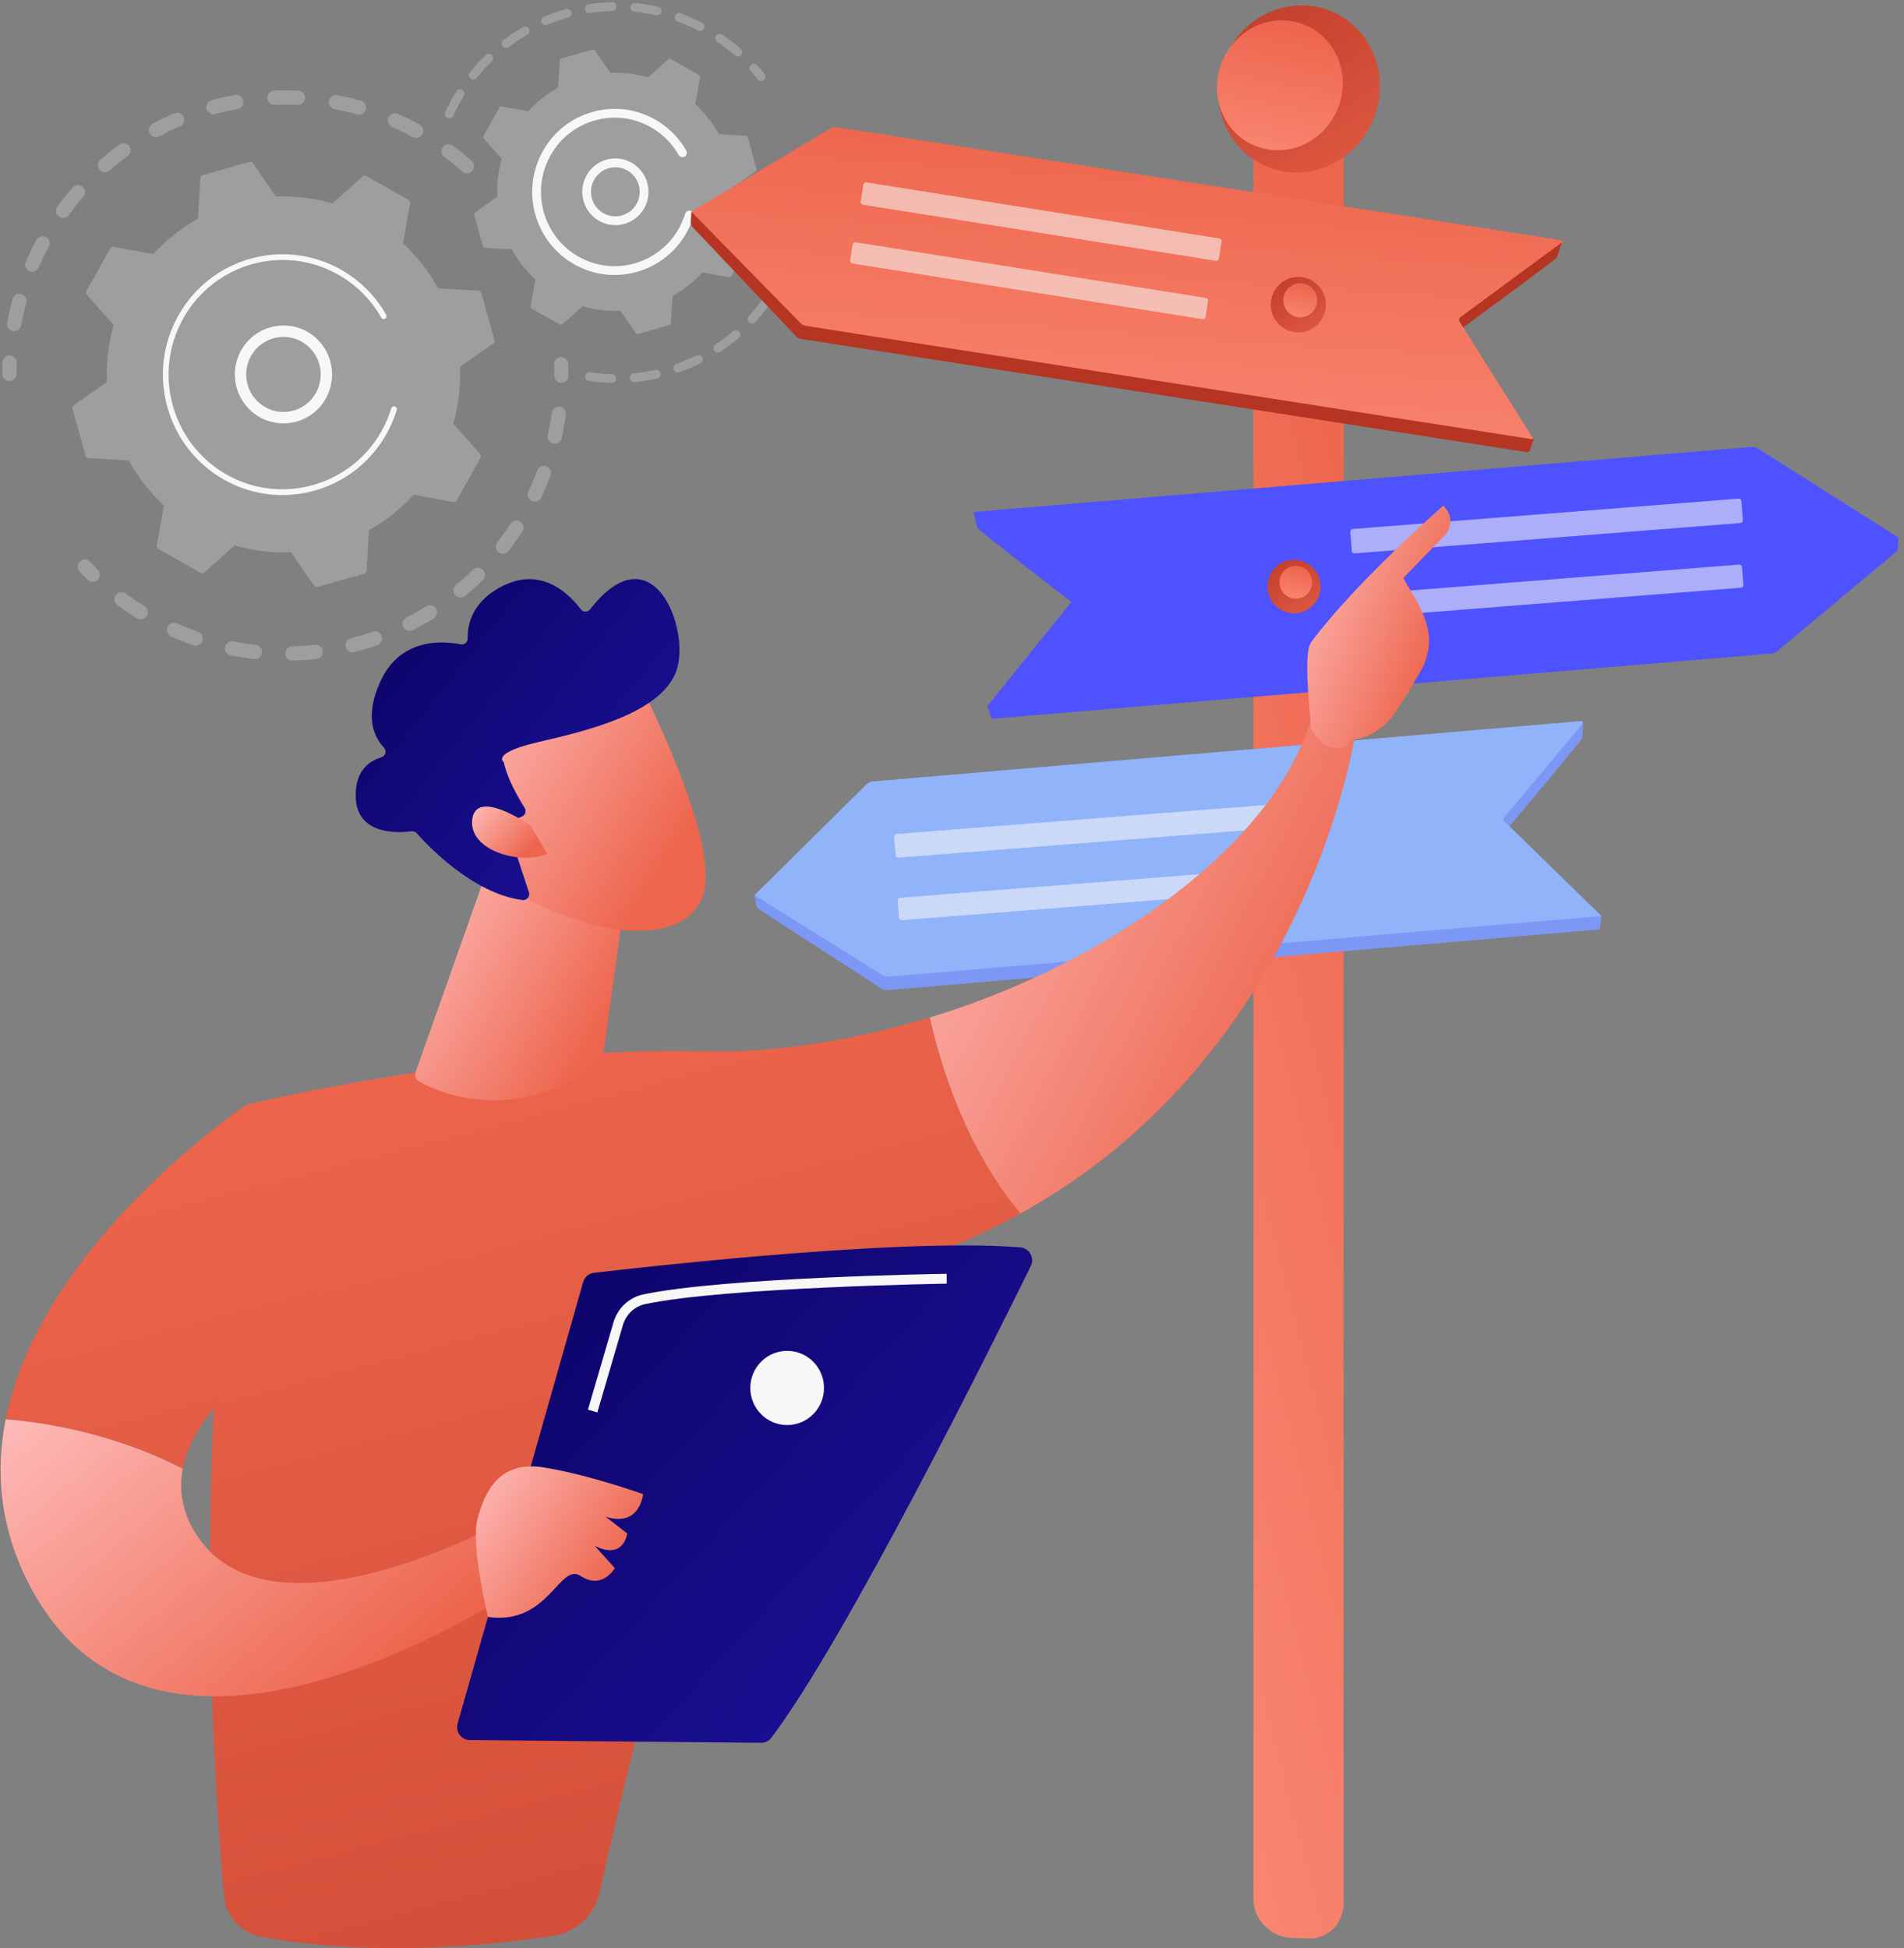 <svg width="301" height="308" viewBox="0 0 301 308" fill="none" xmlns="http://www.w3.org/2000/svg">
<rect x="0" y="0" width="301" height="308" fill="#808080" stroke="none"/>
<path d="M74.669 27.013C74.263 27.483 73.555 27.532 73.088 27.122C72.182 26.326 71.228 25.559 70.252 24.84C69.759 24.476 69.647 23.782 69.997 23.28C70.001 23.274 70.005 23.268 70.01 23.262C70.375 22.759 71.076 22.65 71.576 23.018C72.602 23.775 73.607 24.583 74.561 25.421C74.997 25.804 75.068 26.453 74.742 26.919C74.72 26.952 74.696 26.983 74.669 27.013ZM65.266 21.669C64.203 21.091 63.105 20.554 62.003 20.072C61.435 19.823 61.175 19.159 61.421 18.587C61.671 18.014 62.328 17.753 62.896 18.002C64.056 18.509 65.212 19.075 66.33 19.683C66.875 19.979 67.078 20.664 66.784 21.212C66.763 21.252 66.74 21.29 66.714 21.326C66.392 21.788 65.771 21.944 65.266 21.669ZM56.447 18.091C55.286 17.767 54.097 17.489 52.913 17.267C52.304 17.153 51.903 16.563 52.017 15.95C52.13 15.338 52.715 14.934 53.323 15.048C54.571 15.282 55.824 15.574 57.046 15.915C57.642 16.082 57.991 16.704 57.826 17.305C57.791 17.433 57.735 17.549 57.663 17.652C57.399 18.032 56.916 18.222 56.447 18.091ZM47.055 16.589C45.85 16.534 44.629 16.532 43.425 16.581C42.807 16.606 42.285 16.122 42.26 15.499C42.235 14.877 42.716 14.352 43.334 14.326C44.601 14.274 45.887 14.276 47.155 14.333C47.773 14.361 48.252 14.889 48.224 15.511C48.214 15.734 48.141 15.939 48.022 16.109C47.81 16.414 47.452 16.606 47.055 16.589ZM37.564 17.232C36.38 17.448 35.189 17.718 34.023 18.035C33.425 18.197 32.81 17.84 32.649 17.239C32.488 16.637 32.842 16.017 33.439 15.855C34.666 15.522 35.92 15.238 37.166 15.011C37.774 14.9 38.357 15.307 38.468 15.921C38.523 16.23 38.448 16.532 38.282 16.77C38.118 17.005 37.867 17.177 37.564 17.232ZM28.452 19.974C27.343 20.449 26.241 20.978 25.175 21.546C24.628 21.837 23.95 21.627 23.661 21.077C23.371 20.526 23.579 19.843 24.127 19.551C25.248 18.953 26.408 18.396 27.575 17.897C28.145 17.653 28.802 17.92 29.045 18.494C29.202 18.867 29.145 19.277 28.93 19.585C28.814 19.752 28.652 19.889 28.452 19.974ZM2.017 52.339C1.409 52.224 1.009 51.634 1.123 51.022C1.358 49.767 1.65 48.505 1.992 47.272C2.158 46.672 2.776 46.321 3.372 46.489C3.968 46.656 4.316 47.279 4.15 47.879C3.825 49.05 3.548 50.248 3.325 51.439C3.295 51.603 3.231 51.751 3.142 51.879C2.897 52.23 2.463 52.424 2.017 52.339ZM20.175 24.68C19.199 25.391 18.242 26.154 17.33 26.946C16.861 27.354 16.154 27.301 15.75 26.829C15.345 26.358 15.399 25.647 15.866 25.238C16.826 24.403 17.834 23.6 18.861 22.851C19.363 22.486 20.063 22.599 20.426 23.104C20.713 23.505 20.702 24.032 20.435 24.415C20.366 24.515 20.278 24.605 20.175 24.68ZM4.652 42.868C4.085 42.618 3.826 41.953 4.074 41.382C4.581 40.212 5.146 39.048 5.751 37.923C6.043 37.373 6.726 37.172 7.27 37.469C7.814 37.766 8.016 38.451 7.721 38.999C7.146 40.068 6.61 41.174 6.127 42.285C6.097 42.356 6.059 42.422 6.017 42.483C5.717 42.913 5.149 43.086 4.652 42.868ZM13.15 31.13C12.357 32.043 11.593 33.002 10.879 33.981C10.513 34.484 9.812 34.592 9.313 34.223C8.821 33.858 8.71 33.166 9.059 32.664C9.064 32.658 9.068 32.651 9.073 32.645C9.825 31.614 10.629 30.604 11.463 29.644C11.871 29.175 12.579 29.127 13.045 29.538C13.48 29.921 13.55 30.569 13.224 31.035C13.202 31.067 13.177 31.099 13.15 31.13Z" fill="#9E9E9E"/>
<path d="M2.393 59.769C2.52 59.587 2.595 59.366 2.596 59.126C2.599 58.544 2.614 57.953 2.64 57.368C2.669 56.745 2.19 56.217 1.572 56.189C0.954 56.16 0.429 56.642 0.402 57.265C0.374 57.88 0.358 58.503 0.355 59.115C0.352 59.738 0.852 60.246 1.47 60.249C1.852 60.251 2.189 60.061 2.393 59.769Z" fill="#9E9E9E"/>
<path d="M15.581 91.512C15.891 91.066 15.844 90.447 15.444 90.055C15.03 89.649 14.617 89.228 14.218 88.803C13.792 88.35 13.083 88.331 12.634 88.759C12.183 89.19 12.165 89.903 12.591 90.355C13.011 90.803 13.446 91.246 13.882 91.674C14.326 92.108 15.035 92.098 15.466 91.651C15.509 91.607 15.547 91.561 15.581 91.512Z" fill="#9E9E9E"/>
<path d="M80.392 87.116C80.013 87.608 79.308 87.696 78.82 87.313C78.332 86.93 78.245 86.222 78.624 85.729C79.348 84.793 80.043 83.811 80.7 82.799C81.035 82.279 81.733 82.131 82.251 82.472C82.769 82.813 82.914 83.513 82.576 84.035C82.291 84.473 82.001 84.904 81.705 85.329C81.282 85.936 80.84 86.537 80.392 87.116ZM84.069 79.205C83.51 78.938 83.272 78.265 83.538 77.702C84.047 76.621 84.517 75.506 84.933 74.389C85.149 73.806 85.796 73.51 86.376 73.73C86.955 73.949 87.248 74.6 87.031 75.183C86.592 76.359 86.098 77.532 85.562 78.669C85.534 78.728 85.502 78.784 85.466 78.836C85.158 79.277 84.57 79.445 84.069 79.205ZM76.32 91.699C75.427 92.575 74.485 93.424 73.519 94.224C73.041 94.619 72.335 94.549 71.942 94.068C71.549 93.586 71.619 92.876 72.096 92.479C73.014 91.72 73.909 90.914 74.757 90.082C75.2 89.647 75.91 89.656 76.342 90.103C76.723 90.498 76.76 91.103 76.456 91.538C76.417 91.594 76.371 91.648 76.32 91.699ZM87.442 70.141C86.838 70.004 86.459 69.4 86.595 68.792C86.856 67.626 87.07 66.436 87.233 65.253C87.317 64.635 87.883 64.204 88.496 64.29C89.109 64.375 89.537 64.944 89.452 65.562C89.282 66.807 89.056 68.061 88.781 69.288C88.748 69.437 88.687 69.572 88.605 69.689C88.352 70.052 87.898 70.245 87.442 70.141ZM68.549 97.788C67.487 98.445 66.382 99.064 65.265 99.63C64.713 99.91 64.039 99.686 63.761 99.129C63.483 98.573 63.706 97.894 64.258 97.614C65.319 97.076 66.369 96.488 67.377 95.864C67.904 95.538 68.594 95.705 68.918 96.236C69.159 96.632 69.129 97.119 68.88 97.476C68.794 97.598 68.683 97.705 68.549 97.788ZM59.64 102.014C58.458 102.421 57.246 102.783 56.036 103.09C55.436 103.242 54.828 102.875 54.676 102.271C54.525 101.666 54.889 101.052 55.49 100.901C56.639 100.61 57.791 100.265 58.914 99.878C59.499 99.676 60.136 99.991 60.337 100.58C60.457 100.936 60.392 101.31 60.193 101.596C60.062 101.784 59.872 101.933 59.64 102.014ZM50.028 104.183C48.785 104.322 47.524 104.409 46.278 104.443C45.659 104.46 45.144 103.969 45.127 103.346C45.11 102.722 45.599 102.204 46.217 102.187C47.401 102.155 48.6 102.071 49.78 101.939C50.395 101.871 50.949 102.317 51.017 102.937C51.049 103.221 50.972 103.493 50.821 103.71C50.643 103.965 50.36 104.146 50.028 104.183ZM40.175 104.188C38.933 104.05 37.682 103.857 36.458 103.614C35.851 103.494 35.455 102.9 35.575 102.289C35.694 101.678 36.284 101.279 36.891 101.4C38.053 101.63 39.241 101.814 40.421 101.945C41.036 102.013 41.479 102.571 41.411 103.19C41.39 103.386 41.32 103.564 41.215 103.715C40.988 104.04 40.596 104.235 40.175 104.188ZM30.557 102.012C29.378 101.602 28.202 101.137 27.059 100.627C26.493 100.375 26.237 99.709 26.488 99.139C26.737 98.57 27.399 98.311 27.965 98.563C29.051 99.047 30.168 99.489 31.288 99.878C31.873 100.081 32.183 100.724 31.982 101.313C31.946 101.415 31.898 101.51 31.839 101.594C31.559 101.995 31.04 102.179 30.557 102.012ZM21.657 97.765C20.875 97.28 20.098 96.765 19.347 96.234C19.076 96.042 18.807 95.847 18.541 95.65C18.043 95.281 17.921 94.573 18.302 94.072C18.669 93.57 19.37 93.462 19.869 93.832C20.122 94.019 20.377 94.205 20.636 94.387C21.349 94.892 22.087 95.382 22.831 95.843C23.358 96.169 23.523 96.865 23.198 97.395C23.186 97.415 23.174 97.435 23.16 97.454C22.823 97.938 22.164 98.08 21.657 97.765Z" fill="#9E9E9E"/>
<path d="M89.669 60.043C89.797 59.86 89.872 59.636 89.872 59.395C89.872 58.784 89.859 58.161 89.834 57.544C89.808 56.921 89.286 56.437 88.668 56.463C88.05 56.489 87.569 57.014 87.595 57.638C87.619 58.224 87.631 58.815 87.631 59.395C87.631 60.018 88.133 60.524 88.751 60.524C89.131 60.524 89.466 60.334 89.669 60.043Z" fill="#9E9E9E"/>
<path d="M76.096 46.348C76.036 46.132 75.846 45.977 75.623 45.964L69.26 45.59C67.823 42.965 65.96 40.551 63.701 38.467L64.838 32.154C64.878 31.933 64.774 31.71 64.579 31.6L57.913 27.83C57.718 27.72 57.476 27.746 57.309 27.896L52.55 32.161C49.608 31.304 46.592 30.958 43.618 31.089L39.989 25.812C39.861 25.627 39.632 25.544 39.416 25.605L32.056 27.687C31.841 27.748 31.688 27.939 31.675 28.164L31.304 34.574C28.697 36.021 26.301 37.898 24.232 40.173L17.965 39.027C17.745 38.987 17.524 39.092 17.415 39.288L13.672 46.003C13.563 46.2 13.589 46.444 13.737 46.612L17.972 51.405C17.121 54.369 16.778 57.407 16.908 60.403L11.669 64.059C11.485 64.187 11.402 64.418 11.463 64.635L13.53 72.049C13.591 72.266 13.781 72.42 14.004 72.433L20.367 72.807C21.804 75.433 23.667 77.846 25.926 79.93L24.788 86.243C24.748 86.465 24.852 86.687 25.047 86.797L31.714 90.567C31.909 90.678 32.151 90.651 32.318 90.502L37.077 86.236C40.019 87.093 43.035 87.439 46.009 87.308L49.638 92.585C49.765 92.77 49.995 92.854 50.21 92.793L57.571 90.71C57.786 90.649 57.939 90.458 57.952 90.233L58.323 83.824C60.929 82.376 63.325 80.499 65.395 78.224L71.662 79.37C71.882 79.41 72.103 79.305 72.212 79.109L75.955 72.394C76.064 72.198 76.038 71.953 75.889 71.785L71.655 66.992C72.506 64.028 72.849 60.99 72.719 57.995L77.958 54.338C78.142 54.21 78.224 53.979 78.164 53.762L76.096 46.348Z" fill="#9E9E9E"/>
<path d="M50.39 64.525C47.474 67.622 42.601 67.753 39.526 64.816C38.036 63.393 37.186 61.471 37.132 59.404C37.077 57.338 37.825 55.373 39.238 53.873C42.153 50.775 47.027 50.645 50.102 53.582C52.899 56.254 53.258 60.558 51.105 63.645C50.891 63.952 50.653 64.246 50.39 64.525ZM38.924 59.356C38.966 60.941 39.617 62.415 40.76 63.506C43.117 65.757 46.854 65.657 49.089 63.283C51.326 60.908 51.225 57.144 48.868 54.892C46.511 52.641 42.774 52.74 40.538 55.115C40.336 55.331 40.151 55.558 39.985 55.796C39.263 56.832 38.89 58.068 38.924 59.356Z" fill="#F7F7F7"/>
<path d="M60.098 70.203C60.468 69.673 60.813 69.121 61.133 68.548C61.233 68.368 61.331 68.186 61.425 68.002C61.892 67.098 62.287 66.157 62.604 65.195C62.608 65.181 62.612 65.168 62.617 65.155C62.629 65.118 62.641 65.081 62.653 65.043C62.676 64.971 62.699 64.898 62.721 64.825C62.78 64.633 62.705 64.432 62.551 64.323C62.513 64.296 62.471 64.275 62.425 64.26C62.188 64.187 61.938 64.321 61.864 64.559C61.489 65.785 60.98 66.978 60.351 68.106C57.229 73.709 51.574 76.994 45.633 77.329C42.33 77.516 38.938 76.789 35.844 75.04C35.302 74.733 34.779 74.401 34.277 74.045C30.898 71.653 28.459 68.192 27.328 64.133C26.027 59.471 26.608 54.577 28.961 50.354C33.823 41.633 44.814 38.526 53.468 43.42C54.001 43.722 54.518 44.05 55.015 44.402C57.17 45.928 58.97 47.912 60.278 50.219C60.312 50.278 60.357 50.327 60.409 50.364C60.547 50.461 60.734 50.476 60.889 50.387C61.104 50.262 61.179 49.987 61.056 49.77C59.682 47.349 57.793 45.266 55.531 43.664C55.008 43.294 54.467 42.95 53.907 42.633C44.821 37.495 33.279 40.763 28.179 49.912C25.708 54.345 25.1 59.482 26.465 64.377C27.652 68.638 30.213 72.272 33.76 74.783C34.287 75.156 34.836 75.505 35.405 75.827C39.807 78.316 44.907 78.93 49.766 77.555C53.997 76.358 57.605 73.777 60.098 70.203Z" fill="#F7F7F7"/>
<path d="M120.886 12.508C121.058 12.261 121.057 11.921 120.861 11.673C120.495 11.21 120.11 10.752 119.717 10.311C119.461 10.025 119.024 10.002 118.739 10.259C118.454 10.516 118.432 10.958 118.688 11.244C119.063 11.664 119.43 12.1 119.779 12.542C120.017 12.843 120.452 12.892 120.751 12.653C120.804 12.61 120.849 12.561 120.886 12.508Z" fill="#9E9E9E"/>
<path d="M117.154 8.694C116.904 8.985 116.467 9.016 116.178 8.764C115.449 8.128 114.679 7.522 113.89 6.963C113.724 6.845 113.555 6.729 113.385 6.614C113.068 6.399 112.984 5.966 113.197 5.647C113.41 5.353 113.84 5.242 114.158 5.457C114.335 5.577 114.512 5.699 114.686 5.822C115.513 6.408 116.32 7.043 117.084 7.711C117.355 7.947 117.399 8.349 117.198 8.638C117.184 8.657 117.17 8.675 117.154 8.694ZM110.354 4.822C109.311 4.289 108.226 3.816 107.129 3.417C106.77 3.286 106.584 2.887 106.714 2.525C106.843 2.165 107.24 1.975 107.599 2.106C108.749 2.524 109.887 3.02 110.98 3.579C111.321 3.753 111.457 4.173 111.284 4.517C111.269 4.547 111.252 4.575 111.233 4.602C111.038 4.881 110.665 4.981 110.354 4.822ZM103.756 2.424C102.616 2.165 101.449 1.976 100.286 1.861C99.906 1.823 99.627 1.482 99.665 1.099C99.703 0.714 100.04 0.435 100.421 0.473C101.641 0.594 102.866 0.793 104.06 1.064C104.433 1.149 104.667 1.522 104.583 1.898C104.562 1.989 104.525 2.072 104.474 2.145C104.318 2.369 104.037 2.488 103.756 2.424ZM96.774 1.733C95.605 1.763 94.426 1.867 93.274 2.041C92.895 2.098 92.543 1.836 92.486 1.456C92.43 1.076 92.69 0.72 93.068 0.663C94.277 0.48 95.512 0.371 96.738 0.339C97.12 0.329 97.438 0.634 97.448 1.018C97.451 1.173 97.405 1.318 97.323 1.436C97.201 1.611 97.002 1.727 96.774 1.733ZM89.836 2.779C88.71 3.095 87.593 3.484 86.515 3.935C86.162 4.082 85.757 3.914 85.61 3.558C85.464 3.203 85.63 2.794 85.984 2.647C87.113 2.174 88.285 1.767 89.465 1.436C89.833 1.333 90.215 1.55 90.317 1.92C90.375 2.13 90.331 2.344 90.216 2.509C90.127 2.636 89.996 2.734 89.836 2.779ZM83.36 5.49C82.345 6.072 81.357 6.723 80.422 7.425C80.116 7.655 79.682 7.592 79.454 7.284C79.226 6.975 79.288 6.54 79.594 6.308C80.574 5.571 81.612 4.888 82.676 4.278C83.009 4.088 83.431 4.205 83.62 4.54C83.756 4.782 83.733 5.072 83.584 5.285C83.527 5.367 83.452 5.438 83.36 5.49ZM77.742 9.713C76.902 10.525 76.102 11.401 75.364 12.317C75.122 12.616 74.687 12.661 74.39 12.418C74.093 12.176 74.052 11.741 74.289 11.438C75.064 10.478 75.903 9.559 76.783 8.707C77.059 8.441 77.497 8.45 77.762 8.727C77.995 8.971 78.016 9.343 77.829 9.61C77.804 9.646 77.775 9.681 77.742 9.713ZM70.722 18.645C70.375 18.482 70.226 18.067 70.387 17.718C70.835 16.753 71.343 15.795 71.895 14.874C71.978 14.734 72.063 14.596 72.149 14.457C72.341 14.127 72.779 14.032 73.103 14.238C73.427 14.443 73.524 14.873 73.321 15.199C73.24 15.328 73.161 15.459 73.081 15.593C72.553 16.474 72.068 17.387 71.641 18.308C71.624 18.346 71.603 18.382 71.58 18.415C71.391 18.686 71.03 18.79 70.722 18.645Z" fill="#9E9E9E"/>
<path d="M121.694 48.092C120.987 49.077 120.215 50.027 119.399 50.916C119.139 51.198 118.702 51.216 118.421 50.954C118.14 50.693 118.128 50.252 118.383 49.969C119.162 49.121 119.898 48.215 120.572 47.276C120.795 46.964 121.228 46.893 121.538 47.119C121.845 47.343 121.916 47.773 121.699 48.085C121.697 48.087 121.695 48.09 121.694 48.092ZM122.695 45.281C122.36 45.095 122.239 44.671 122.425 44.334C122.981 43.321 123.483 42.263 123.914 41.191C124.058 40.837 124.462 40.662 124.816 40.807C125.17 40.952 125.341 41.358 125.197 41.715C124.745 42.839 124.219 43.947 123.635 45.009C123.623 45.031 123.61 45.052 123.596 45.073C123.395 45.361 123.007 45.456 122.695 45.281ZM116.779 53.44C115.857 54.224 114.879 54.958 113.874 55.622C113.554 55.833 113.125 55.743 112.915 55.421C112.706 55.099 112.795 54.669 113.115 54.456C114.074 53.823 115.006 53.123 115.886 52.375C116.178 52.127 116.615 52.164 116.861 52.457C117.068 52.705 117.075 53.055 116.899 53.308C116.865 53.356 116.825 53.4 116.779 53.44ZM125.503 38.745C125.134 38.645 124.916 38.262 125.015 37.89C125.313 36.772 125.546 35.624 125.707 34.479C125.761 34.098 126.112 33.833 126.489 33.886C126.868 33.94 127.131 34.293 127.078 34.674C126.909 35.876 126.665 37.08 126.351 38.252C126.33 38.334 126.295 38.407 126.249 38.472C126.087 38.705 125.792 38.823 125.503 38.745ZM110.729 57.431C109.649 57.968 108.525 58.443 107.388 58.845C107.028 58.972 106.633 58.781 106.506 58.417C106.379 58.054 106.569 57.656 106.93 57.529C108.015 57.146 109.086 56.692 110.116 56.18C110.458 56.01 110.874 56.152 111.043 56.497C111.159 56.734 111.129 57.005 110.988 57.207C110.924 57.299 110.836 57.377 110.729 57.431ZM103.904 59.844C102.725 60.105 101.521 60.296 100.324 60.412C99.944 60.449 99.606 60.169 99.569 59.786C99.532 59.403 99.811 59.062 100.192 59.025C101.333 58.914 102.482 58.731 103.607 58.482C103.98 58.399 104.349 58.638 104.431 59.014C104.474 59.212 104.429 59.41 104.321 59.564C104.225 59.702 104.079 59.805 103.904 59.844ZM96.701 60.541C95.494 60.511 94.279 60.405 93.089 60.228C92.71 60.171 92.45 59.817 92.506 59.436C92.561 59.055 92.914 58.793 93.291 58.849C94.426 59.018 95.585 59.119 96.735 59.147C97.118 59.157 97.42 59.477 97.41 59.862C97.407 60.005 97.361 60.136 97.285 60.245C97.156 60.429 96.942 60.547 96.701 60.541Z" fill="#9E9E9E"/>
<path d="M127.244 31.389C127.321 31.279 127.366 31.145 127.369 31.001C127.38 30.404 127.373 29.805 127.349 29.218C127.333 28.834 127.01 28.535 126.628 28.55C126.247 28.567 125.95 28.891 125.965 29.276C125.989 29.835 125.995 30.407 125.985 30.976C125.979 31.361 126.283 31.679 126.665 31.686C126.904 31.69 127.116 31.572 127.244 31.389Z" fill="#9E9E9E"/>
<path d="M118.212 21.724C118.172 21.579 118.044 21.476 117.895 21.467L113.637 21.217C112.676 19.46 111.429 17.845 109.918 16.45L110.679 12.226C110.705 12.078 110.636 11.929 110.505 11.855L106.045 9.333C105.914 9.259 105.752 9.276 105.64 9.376L102.456 12.23C100.487 11.657 98.469 11.426 96.479 11.513L94.05 7.982C93.965 7.858 93.811 7.803 93.667 7.843L88.742 9.237C88.598 9.277 88.496 9.406 88.487 9.556L88.239 13.845C86.495 14.814 84.891 16.07 83.507 17.592L79.313 16.825C79.166 16.799 79.018 16.869 78.945 17L76.441 21.493C76.367 21.625 76.385 21.788 76.484 21.901L79.318 25.108C78.748 27.092 78.519 29.124 78.606 31.129L75.1 33.575C74.977 33.661 74.922 33.816 74.962 33.961L76.346 38.922C76.386 39.067 76.513 39.17 76.663 39.179L80.92 39.429C81.882 41.186 83.129 42.801 84.64 44.196L83.879 48.42C83.852 48.568 83.922 48.717 84.052 48.791L88.513 51.314C88.644 51.388 88.806 51.37 88.918 51.27L92.102 48.416C94.071 48.989 96.089 49.221 98.079 49.133L100.508 52.664C100.593 52.788 100.746 52.844 100.89 52.803L105.815 51.409C105.959 51.369 106.062 51.24 106.071 51.09L106.319 46.801C108.063 45.833 109.666 44.577 111.051 43.054L115.245 43.821C115.392 43.848 115.54 43.778 115.613 43.647L118.117 39.153C118.19 39.022 118.173 38.858 118.073 38.746L115.24 35.538C115.809 33.555 116.039 31.522 115.952 29.518L119.458 27.071C119.581 26.985 119.636 26.831 119.595 26.686L118.212 21.724Z" fill="#9E9E9E"/>
<path d="M101.079 33.951C100.117 34.973 98.817 35.557 97.419 35.594C96.022 35.631 94.693 35.118 93.679 34.149C91.585 32.148 91.497 28.81 93.482 26.694C95.469 24.585 98.788 24.496 100.882 26.497C101.897 27.466 102.476 28.775 102.513 30.183C102.543 31.327 102.212 32.426 101.57 33.346C101.423 33.557 101.259 33.759 101.079 33.951ZM94.631 33.137C95.377 33.85 96.354 34.228 97.383 34.2C98.411 34.172 99.367 33.743 100.075 32.992C100.781 32.239 101.157 31.255 101.13 30.219C101.103 29.184 100.676 28.221 99.93 27.508C98.389 26.037 95.948 26.102 94.486 27.653C94.355 27.794 94.236 27.941 94.128 28.094C93.049 29.641 93.229 31.799 94.631 33.137Z" fill="#F7F7F7"/>
<path d="M107.836 37.903C108.088 37.542 108.323 37.165 108.542 36.773C108.977 35.993 109.333 35.169 109.602 34.319C109.614 34.281 109.626 34.243 109.638 34.205C109.729 33.908 109.614 33.598 109.375 33.429C109.317 33.388 109.251 33.355 109.18 33.333C108.815 33.219 108.429 33.427 108.315 33.794C108.072 34.589 107.742 35.361 107.336 36.089L107.335 36.09C107.313 36.13 107.29 36.17 107.268 36.209C106.291 37.924 104.926 39.328 103.297 40.337C102.413 40.885 101.45 41.316 100.427 41.615C100.419 41.617 100.411 41.62 100.402 41.623C100.377 41.63 100.352 41.637 100.326 41.644C97.33 42.492 94.185 42.114 91.471 40.579C91.119 40.38 90.781 40.165 90.456 39.935C88.269 38.387 86.69 36.146 85.957 33.518C85.115 30.5 85.491 27.332 87.015 24.599C88.539 21.867 91.028 19.892 94.024 19.044C97.021 18.197 100.166 18.575 102.879 20.11C103.225 20.305 103.559 20.517 103.881 20.745C105.276 21.733 106.441 23.017 107.288 24.51C107.34 24.602 107.41 24.678 107.491 24.735C107.703 24.885 107.992 24.908 108.232 24.77C108.563 24.578 108.679 24.153 108.489 23.818C107.542 22.148 106.238 20.71 104.678 19.605C104.317 19.35 103.944 19.112 103.557 18.894C100.52 17.176 97.002 16.753 93.649 17.702C90.297 18.651 87.511 20.854 85.808 23.916C84.103 26.974 83.683 30.518 84.625 33.895C85.444 36.835 87.211 39.342 89.658 41.074C90.021 41.331 90.4 41.572 90.793 41.794C96.672 45.119 104.04 43.344 107.836 37.903Z" fill="#F7F7F7"/>
<path d="M212.412 23.573V300.754C212.412 302.584 211.676 304.238 210.425 305.258C209.474 306.034 208.275 306.527 206.954 306.477L203.94 306.365C200.894 306.249 198.146 303.441 198.146 300.234V24.042L212.412 23.573Z" fill="url(#paint0_linear_3675_1917)"/>
<path d="M218.149 13.629C218.149 18.306 215.79 22.494 212.236 24.956C210.237 26.344 207.86 27.182 205.316 27.259C204.053 27.297 202.831 27.147 201.68 26.827C200.813 26.589 199.987 26.256 199.208 25.84C199.011 25.732 198.814 25.625 198.621 25.504C194.987 23.3 192.57 19.225 192.57 14.49C192.57 7.221 198.267 1.121 205.316 0.859C212.391 0.595 218.149 6.31 218.149 13.629Z" fill="url(#paint1_linear_3675_1917)"/>
<path d="M212.271 13.149C212.271 16.786 210.437 20.041 207.674 21.956C206.12 23.035 204.272 23.686 202.294 23.746C201.312 23.776 200.362 23.659 199.467 23.41C198.793 23.225 198.151 22.966 197.545 22.643C197.392 22.559 197.239 22.475 197.089 22.382C194.263 20.668 192.385 17.5 192.385 13.819C192.385 8.167 196.814 3.425 202.294 3.221C207.795 3.016 212.271 7.459 212.271 13.149Z" fill="url(#paint2_linear_3675_1917)"/>
<path d="M109.298 33.479L110.393 34.049L131.146 21.232L232.779 36.366L246.995 38.004L246.156 40.677C246.042 40.965 229.869 52.836 229.869 52.836L242.456 69.478L241.851 71.19C241.779 71.393 241.582 71.516 241.379 71.485L228.31 69.445L126.62 53.578C126.336 53.533 126.073 53.394 125.871 53.181L109.518 35.936C109.303 35.709 109.191 35.397 109.209 35.076L109.298 33.479Z" fill="#B53422"/>
<path d="M132.292 20.106L246.994 38.004C247.1 38.021 247.131 38.166 247.042 38.232L230.879 50.142C230.66 50.303 230.602 50.617 230.747 50.849L242.307 69.241C242.364 69.332 242.29 69.452 242.187 69.436L127.414 51.527C127.086 51.476 126.784 51.319 126.547 51.078L109.442 33.626C109.37 33.553 109.386 33.425 109.475 33.372L131.258 20.311C131.573 20.123 131.937 20.05 132.292 20.106Z" fill="url(#paint3_linear_3675_1917)"/>
<path d="M119.277 141.525L120.441 141.812L137.112 124.88L236.493 115.709L249.756 114.04C250.032 114.005 250.271 114.23 250.257 114.509L250.142 116.694C250.1 116.992 237.496 131.975 237.496 131.975L253.167 144.82L252.985 146.58C252.963 146.789 252.805 146.951 252.607 146.968L239.806 148.059L140.204 156.548C139.926 156.572 139.646 156.501 139.407 156.346L120.044 143.801C119.79 143.636 119.613 143.366 119.557 143.058L119.277 141.525Z" fill="#7D97F4"/>
<path d="M137.935 123.549L249.948 114.002C250.177 113.982 250.316 114.252 250.168 114.43L237.834 129.189C237.665 129.391 237.681 129.706 237.869 129.89L252.973 144.635C253.047 144.707 253.002 144.833 252.9 144.842L140.483 154.423C140.162 154.45 139.841 154.372 139.563 154.198L119.444 141.632C119.357 141.578 119.343 141.456 119.416 141.384L137.005 123.983C137.259 123.731 137.587 123.578 137.935 123.549Z" fill="#91B3FA"/>
<path opacity="0.56" d="M204.465 130.68L142.031 135.596C141.801 135.614 141.598 135.439 141.58 135.207L141.355 132.31C141.337 132.078 141.511 131.873 141.741 131.855L204.175 126.94C204.405 126.921 204.609 127.096 204.627 127.329L204.851 130.225C204.869 130.457 204.695 130.662 204.465 130.68Z" fill="#F7F7F7"/>
<path opacity="0.56" d="M204.508 140.605L142.573 145.481C142.342 145.5 142.139 145.325 142.121 145.092L141.911 142.389C141.893 142.157 142.067 141.952 142.298 141.934L204.233 137.058C204.463 137.04 204.667 137.215 204.685 137.447L204.894 140.15C204.912 140.382 204.739 140.587 204.508 140.605Z" fill="#F7F7F7"/>
<path d="M300.094 84.974L298.887 85.458L277.965 71.815L169.081 80.23L153.92 81.102L154.539 83.491C154.635 83.776 170.806 96.313 170.806 96.313L156.102 111.615L156.602 113.305C156.661 113.506 156.86 113.637 157.077 113.619L171.086 112.447L280.091 103.326C280.396 103.3 280.685 103.182 280.917 102.989L299.658 87.333C299.904 87.128 300.049 86.833 300.056 86.521L300.094 84.974Z" fill="#4F52FF"/>
<path d="M276.844 70.658L154.147 80.924C153.945 80.941 153.87 81.199 154.03 81.324L169.957 93.649C170.173 93.817 170.21 94.128 170.037 94.341L156.284 111.39C156.216 111.475 156.282 111.601 156.39 111.592L279.419 101.298C279.77 101.268 280.104 101.135 280.374 100.917L299.929 85.108C300.01 85.042 300.003 84.916 299.915 84.861L277.922 70.919C277.604 70.718 277.224 70.626 276.844 70.658Z" fill="#4F52FF"/>
<path opacity="0.56" d="M275.136 82.691L214.156 87.492C213.925 87.51 213.722 87.335 213.704 87.103L213.47 84.09C213.452 83.858 213.626 83.653 213.856 83.635L274.836 78.834C275.067 78.816 275.27 78.991 275.288 79.223L275.522 82.236C275.54 82.468 275.366 82.672 275.136 82.691Z" fill="#F7F7F7"/>
<path opacity="0.56" d="M275.221 92.922L214.728 97.685C214.497 97.703 214.294 97.528 214.276 97.296L214.058 94.482C214.04 94.25 214.214 94.045 214.444 94.027L274.937 89.264C275.168 89.246 275.371 89.421 275.389 89.653L275.607 92.467C275.625 92.699 275.451 92.904 275.221 92.922Z" fill="#F7F7F7"/>
<path d="M205.255 52.558C207.66 52.558 209.611 50.593 209.611 48.17C209.611 45.746 207.66 43.782 205.255 43.782C202.849 43.782 200.898 45.746 200.898 48.17C200.898 50.593 202.849 52.558 205.255 52.558Z" fill="url(#paint4_linear_3675_1917)"/>
<path d="M205.552 50.164C207.028 50.164 208.225 48.959 208.225 47.472C208.225 45.984 207.028 44.779 205.552 44.779C204.076 44.779 202.879 45.984 202.879 47.472C202.879 48.959 204.076 50.164 205.552 50.164Z" fill="url(#paint5_linear_3675_1917)"/>
<path d="M204.565 96.965C206.882 96.965 208.761 95.073 208.761 92.739C208.761 90.404 206.882 88.512 204.565 88.512C202.248 88.512 200.369 90.404 200.369 92.739C200.369 95.073 202.248 96.965 204.565 96.965Z" fill="url(#paint6_linear_3675_1917)"/>
<path d="M204.85 94.66C206.272 94.66 207.425 93.499 207.425 92.066C207.425 90.634 206.272 89.472 204.85 89.472C203.428 89.472 202.275 90.634 202.275 92.066C202.275 93.499 203.428 94.66 204.85 94.66Z" fill="url(#paint7_linear_3675_1917)"/>
<path opacity="0.56" d="M192.212 41.235L136.409 32.366C136.181 32.33 136.024 32.112 136.06 31.882L136.482 29.185C136.518 28.955 136.735 28.796 136.963 28.833L192.765 37.702C192.994 37.738 193.151 37.956 193.115 38.186L192.693 40.883C192.657 41.113 192.44 41.272 192.212 41.235Z" fill="#F7F7F7"/>
<path opacity="0.56" d="M190.104 50.454L134.747 41.656C134.519 41.62 134.362 41.402 134.398 41.172L134.792 38.657C134.828 38.427 135.044 38.269 135.272 38.305L190.628 47.104C190.857 47.14 191.014 47.358 190.978 47.588L190.584 50.102C190.548 50.332 190.332 50.491 190.104 50.454Z" fill="#F7F7F7"/>
<path d="M111.712 166.214C77.169 165.307 38.957 174.653 38.957 174.653C29.859 225.221 33.862 282.418 35.411 299.741C35.701 302.985 38.11 305.619 41.29 306.208C59.141 309.512 77.965 307.508 87.435 306.056C91.119 305.491 94.065 302.689 94.847 299.019C101.105 269.679 118.982 204.949 118.982 204.949C135.882 203.001 149.834 198.229 161.347 191.853C152.709 181.57 148.714 168.552 146.998 160.864C134.746 164.57 122.367 166.494 111.712 166.214Z" fill="url(#paint8_linear_3675_1917)"/>
<path d="M214.248 115.935C210.894 111.773 207.743 111.954 207.743 111.954C202.454 133.538 174.467 152.554 146.998 160.864C148.714 168.553 152.709 181.57 161.347 191.853C207.043 166.548 214.248 115.935 214.248 115.935Z" fill="url(#paint9_linear_3675_1917)"/>
<path d="M213.413 116.976C213.757 118.117 209.628 119.809 207.251 115.135C207.187 112.905 205.932 103.342 207.272 101.539C214.406 91.935 228.174 79.942 228.174 79.942C230.46 82.258 228.538 84.493 228.538 84.493L221.848 91.38C223.21 93.915 224.88 96.061 225.643 99.118C226.221 101.434 225.831 103.899 224.652 105.991C223.47 108.09 221.857 110.817 220.337 112.949C217.46 116.985 213.413 116.976 213.413 116.976Z" fill="url(#paint10_linear_3675_1917)"/>
<path d="M51.888 208.479L38.956 174.654C38.956 174.654 6.476 196.43 0.904 224.382C6.998 224.893 18.078 226.598 28.886 232.226C31.398 219.026 51.888 208.479 51.888 208.479Z" fill="url(#paint11_linear_3675_1917)"/>
<path d="M79.788 240.458C79.788 240.458 43.361 260.736 31.303 243.006C28.8 239.325 28.227 235.684 28.885 232.225C18.077 226.597 6.997 224.893 0.904 224.382C-0.776 232.809 -0.016 241.796 4.823 250.918C25.864 290.583 84.498 249.503 84.498 249.503L79.788 240.458Z" fill="url(#paint12_linear_3675_1917)"/>
<path d="M76.985 137.624L65.689 169.542C65.502 170.07 65.712 170.66 66.198 170.936C69.178 172.634 79.929 177.561 93.017 169.378C94.381 168.525 95.317 167.122 95.538 165.521L99.36 137.839L76.985 137.624Z" fill="url(#paint13_linear_3675_1917)"/>
<path d="M101.185 108.2C101.185 108.2 113.039 131.205 111.404 140.437C109.77 149.668 94.815 148.86 81.823 141.225L72.928 116.422L101.185 108.2Z" fill="url(#paint14_linear_3675_1917)"/>
<path d="M82.514 129.093C83.047 128.862 83.249 128.209 82.936 127.716C81.983 126.219 80.198 123.165 79.645 120.502C79.645 120.502 77.489 119.081 85.199 117.3C92.91 115.519 104.41 112.75 106.884 106.177C109.296 99.768 103.272 83.535 93.294 96.328C92.915 96.814 92.18 96.818 91.81 96.324C90.215 94.19 86.009 89.753 80.086 92.361C74.544 94.803 73.884 98.87 73.94 100.924C73.957 101.528 73.416 101.993 72.828 101.874C70.043 101.311 63.352 100.786 60.161 107.675C57.533 113.349 59.175 116.591 60.684 118.184C61.173 118.7 60.949 119.539 60.27 119.741C58.43 120.289 56.048 121.833 56.244 126.163C56.515 132.149 63.16 131.686 65.053 131.431C65.364 131.389 65.675 131.499 65.882 131.735C67.486 133.558 74.718 141.301 82.614 142.302C83.297 142.388 83.834 141.713 83.616 141.054L80.29 131.004C80.136 130.537 80.362 130.029 80.81 129.834L82.514 129.093Z" fill="url(#paint15_linear_3675_1917)"/>
<path d="M83.878 130.527C83.878 130.527 75.339 124.506 74.664 129.501C73.988 134.496 82.335 136.819 86.497 134.995L83.878 130.527Z" fill="url(#paint16_linear_3675_1917)"/>
<path d="M72.341 272.505L92.184 202.701C92.41 201.909 93.081 201.331 93.894 201.236C97.489 200.813 107.907 199.627 119.935 198.602C134.423 197.368 151.248 196.367 161.303 197.218C162.732 197.339 163.596 198.862 162.96 200.157C157.243 211.809 133.725 259.206 121.947 274.732C121.557 275.246 120.954 275.547 120.311 275.541L74.272 275.11C72.932 275.097 71.972 273.802 72.341 272.505Z" fill="url(#paint17_linear_3675_1917)"/>
<path d="M77.137 255.64C77.137 255.64 74.373 244.191 75.488 240.129C76.603 236.066 78.763 230.844 85.964 232.005C93.165 233.165 101.659 236.221 101.659 236.221C101.659 236.221 101.23 241.512 95.757 239.805L99.151 242.45C99.151 242.45 98.666 246.686 94.043 244.423L97.2 247.931C97.2 247.931 95.214 251.41 91.813 249.179C88.412 246.947 86.782 257.018 77.137 255.64Z" fill="url(#paint18_linear_3675_1917)"/>
<path d="M118.615 219.44C118.615 222.68 121.223 225.307 124.44 225.307C127.657 225.307 130.265 222.68 130.265 219.44C130.265 216.199 127.657 213.572 124.44 213.572C121.223 213.572 118.615 216.199 118.615 219.44Z" fill="#F7F7F7"/>
<path d="M94.433 223.308L98.473 209.502C98.969 207.807 100.322 206.534 102.004 206.18C114.667 203.519 149.326 202.954 149.674 202.949L149.651 201.389C148.222 201.411 114.495 201.962 101.688 204.654C99.447 205.125 97.646 206.814 96.987 209.061L92.947 222.866L94.433 223.308Z" fill="#F7F7F7"/>
<defs>
<linearGradient id="paint0_linear_3675_1917" x1="205.407" y1="22.257" x2="94.093" y2="50.693" gradientUnits="userSpaceOnUse">
<stop stop-color="#ED654C"/>
<stop offset="1" stop-color="#FF9784"/>
</linearGradient>
<linearGradient id="paint1_linear_3675_1917" x1="190.267" y1="-11.391" x2="222.129" y2="41.555" gradientUnits="userSpaceOnUse">
<stop stop-color="#B53422"/>
<stop offset="1" stop-color="#ED654C"/>
</linearGradient>
<linearGradient id="paint2_linear_3675_1917" x1="202.506" y1="3.118" x2="195.911" y2="35.469" gradientUnits="userSpaceOnUse">
<stop stop-color="#ED654C"/>
<stop offset="1" stop-color="#FF9784"/>
</linearGradient>
<linearGradient id="paint3_linear_3675_1917" x1="179.477" y1="19.858" x2="173.777" y2="100.425" gradientUnits="userSpaceOnUse">
<stop stop-color="#ED654C"/>
<stop offset="1" stop-color="#FF9784"/>
</linearGradient>
<linearGradient id="paint4_linear_3675_1917" x1="200.114" y1="39.715" x2="210.574" y2="57.536" gradientUnits="userSpaceOnUse">
<stop stop-color="#B53422"/>
<stop offset="1" stop-color="#ED654C"/>
</linearGradient>
<linearGradient id="paint5_linear_3675_1917" x1="205.6" y1="44.754" x2="203.909" y2="53.254" gradientUnits="userSpaceOnUse">
<stop stop-color="#ED654C"/>
<stop offset="1" stop-color="#FF9784"/>
</linearGradient>
<linearGradient id="paint6_linear_3675_1917" x1="199.614" y1="84.595" x2="209.689" y2="101.759" gradientUnits="userSpaceOnUse">
<stop stop-color="#B53422"/>
<stop offset="1" stop-color="#ED654C"/>
</linearGradient>
<linearGradient id="paint7_linear_3675_1917" x1="204.896" y1="89.448" x2="203.268" y2="97.636" gradientUnits="userSpaceOnUse">
<stop stop-color="#ED654C"/>
<stop offset="1" stop-color="#FF9784"/>
</linearGradient>
<linearGradient id="paint8_linear_3675_1917" x1="76.569" y1="161.41" x2="156.821" y2="468.138" gradientUnits="userSpaceOnUse">
<stop stop-color="#ED654C"/>
<stop offset="1" stop-color="#B53422"/>
</linearGradient>
<linearGradient id="paint9_linear_3675_1917" x1="206.909" y1="166.21" x2="137.673" y2="129.866" gradientUnits="userSpaceOnUse">
<stop stop-color="#ED654C"/>
<stop offset="1" stop-color="#FEBBBA"/>
</linearGradient>
<linearGradient id="paint10_linear_3675_1917" x1="226.823" y1="105.946" x2="200.653" y2="96.297" gradientUnits="userSpaceOnUse">
<stop stop-color="#ED654C"/>
<stop offset="1" stop-color="#FEBBBA"/>
</linearGradient>
<linearGradient id="paint11_linear_3675_1917" x1="16.295" y1="177.255" x2="94.78" y2="477.231" gradientUnits="userSpaceOnUse">
<stop stop-color="#ED654C"/>
<stop offset="1" stop-color="#B53422"/>
</linearGradient>
<linearGradient id="paint12_linear_3675_1917" x1="75.286" y1="254.128" x2="29.937" y2="199.63" gradientUnits="userSpaceOnUse">
<stop stop-color="#ED654C"/>
<stop offset="1" stop-color="#FEBBBA"/>
</linearGradient>
<linearGradient id="paint13_linear_3675_1917" x1="95.678" y1="162.3" x2="62.498" y2="143.085" gradientUnits="userSpaceOnUse">
<stop stop-color="#ED654C"/>
<stop offset="1" stop-color="#FEBBBA"/>
</linearGradient>
<linearGradient id="paint14_linear_3675_1917" x1="107.343" y1="134.653" x2="70.649" y2="111.958" gradientUnits="userSpaceOnUse">
<stop stop-color="#ED654C"/>
<stop offset="1" stop-color="#FEBBBA"/>
</linearGradient>
<linearGradient id="paint15_linear_3675_1917" x1="51.563" y1="87.725" x2="98.964" y2="125.623" gradientUnits="userSpaceOnUse">
<stop stop-color="#09005D"/>
<stop offset="1" stop-color="#1A0F91"/>
</linearGradient>
<linearGradient id="paint16_linear_3675_1917" x1="85.201" y1="133.016" x2="76.713" y2="125.251" gradientUnits="userSpaceOnUse">
<stop stop-color="#ED654C"/>
<stop offset="1" stop-color="#FEBBBA"/>
</linearGradient>
<linearGradient id="paint17_linear_3675_1917" x1="63.968" y1="190.978" x2="138.966" y2="259.724" gradientUnits="userSpaceOnUse">
<stop stop-color="#09005D"/>
<stop offset="1" stop-color="#1A0F91"/>
</linearGradient>
<linearGradient id="paint18_linear_3675_1917" x1="98.774" y1="248.09" x2="75.233" y2="231.87" gradientUnits="userSpaceOnUse">
<stop stop-color="#ED654C"/>
<stop offset="1" stop-color="#FEBBBA"/>
</linearGradient>
</defs>
</svg>
